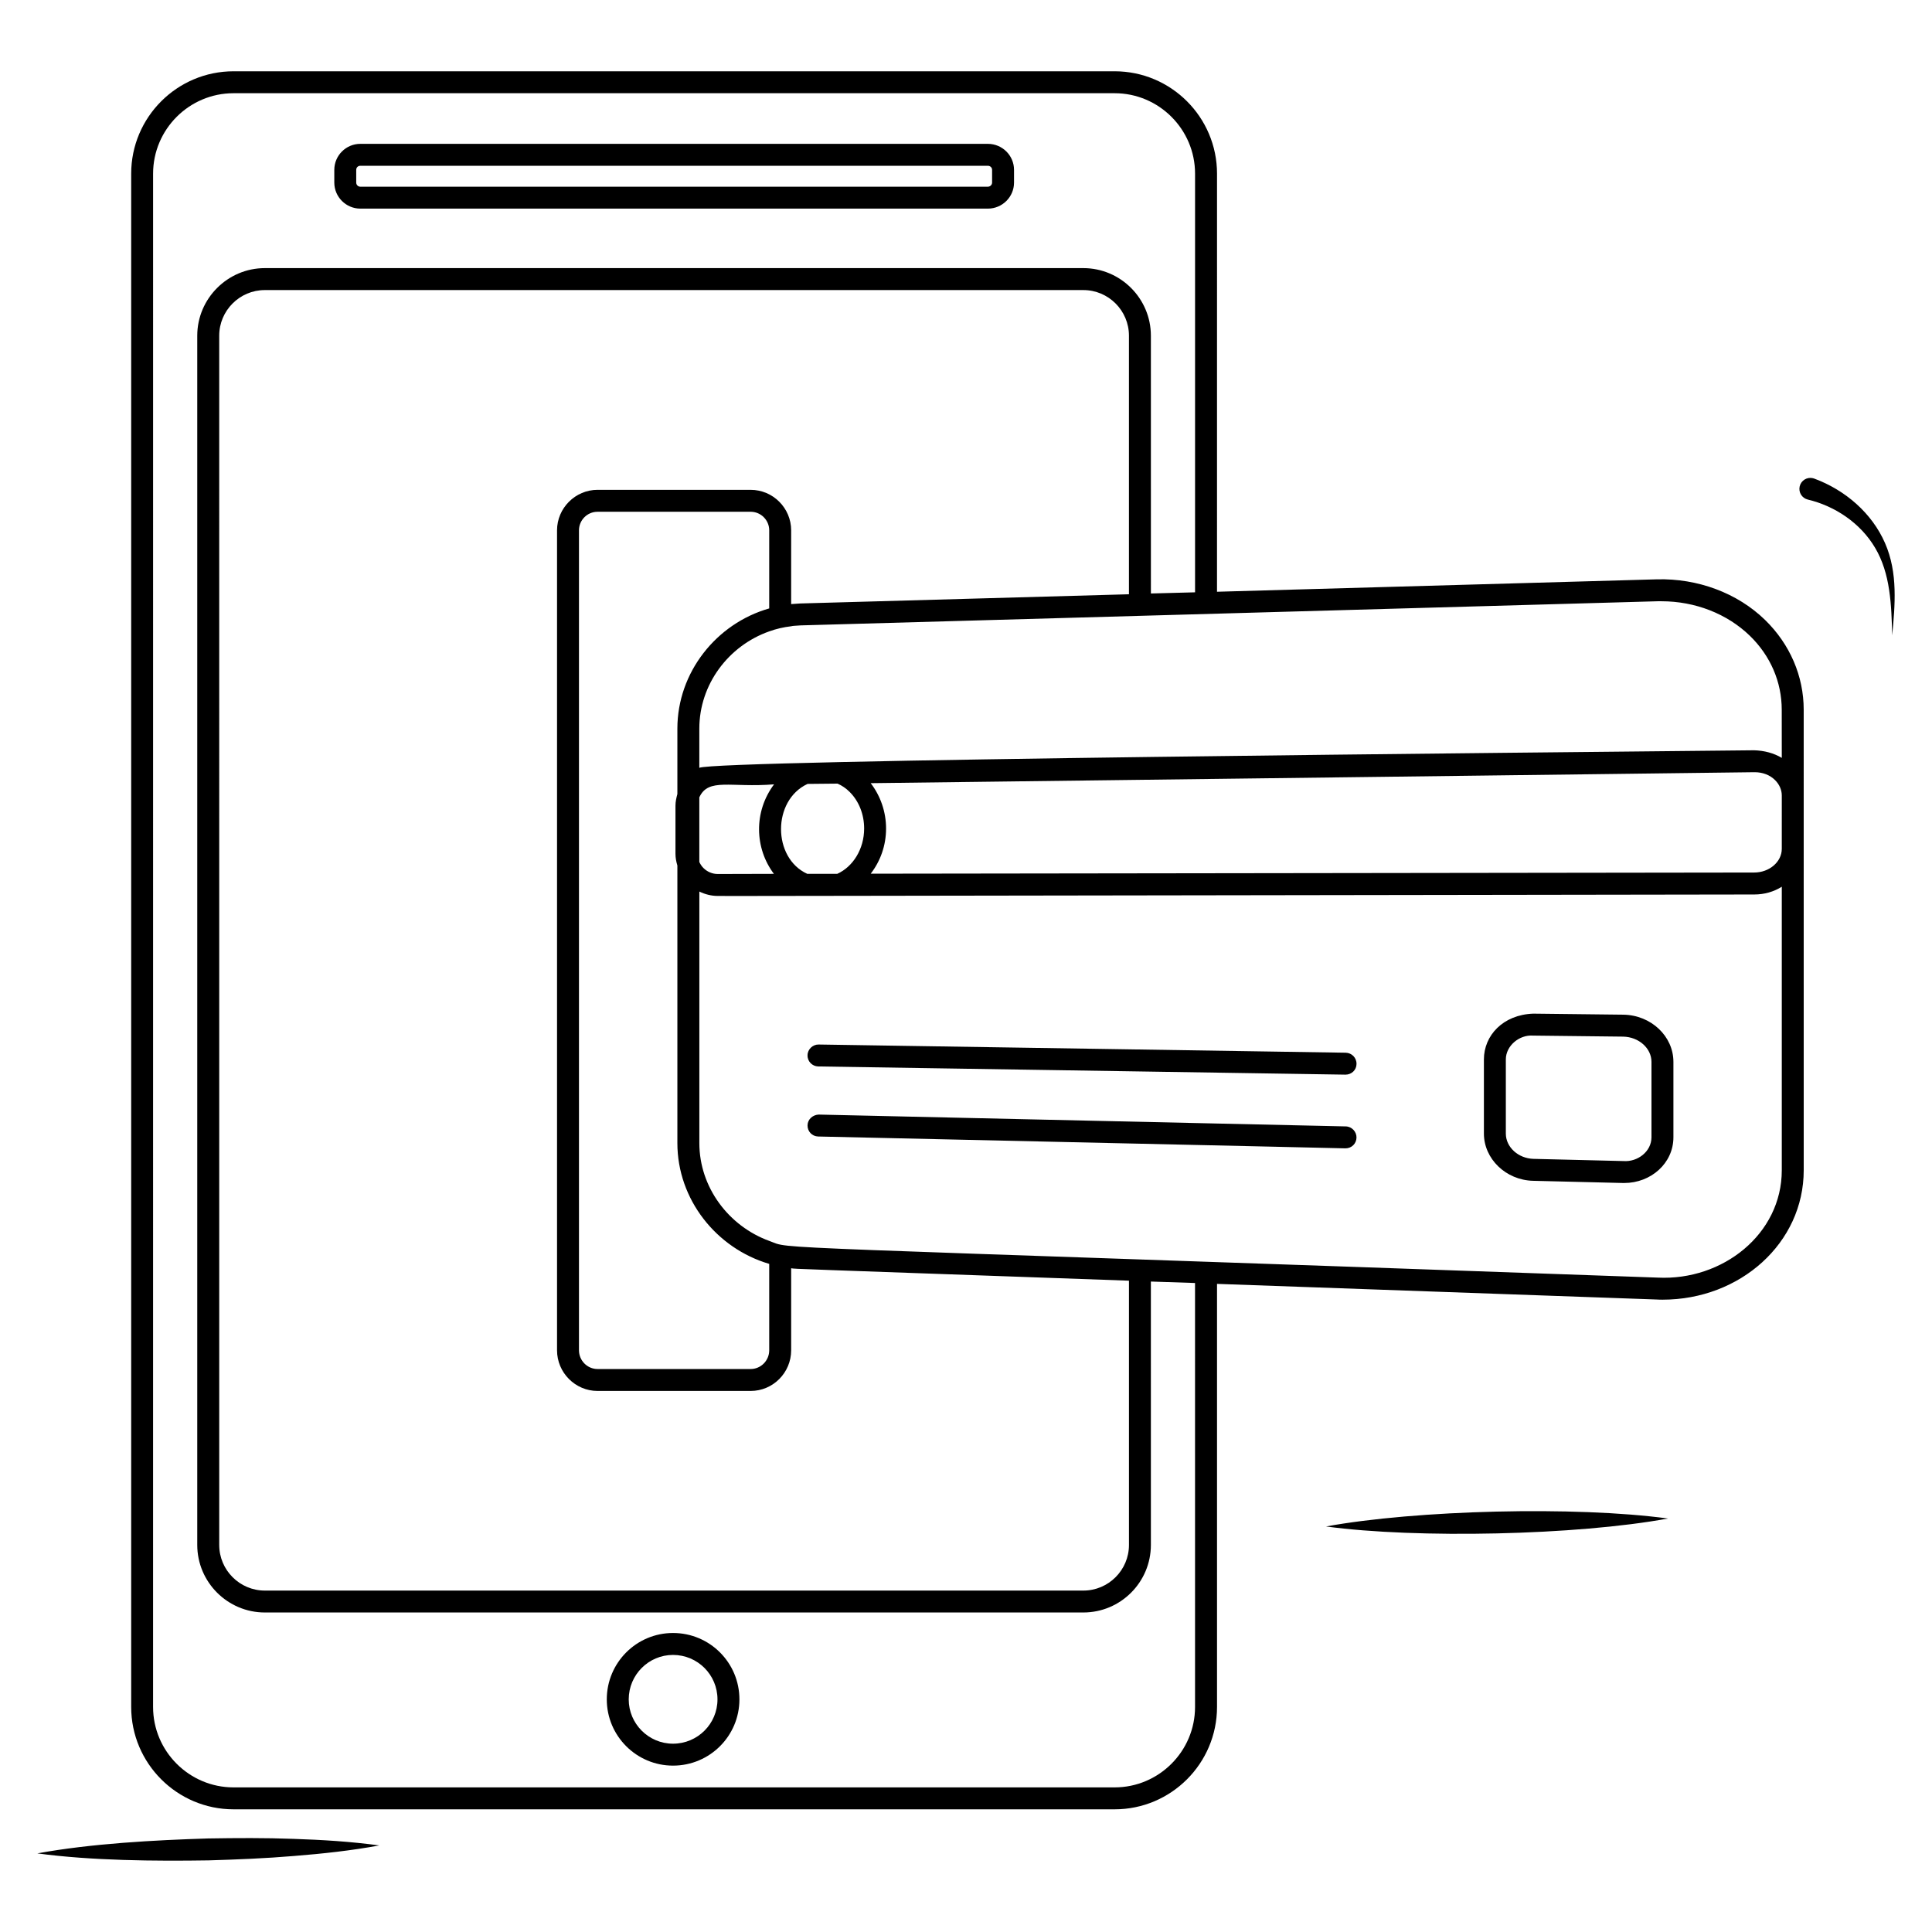<?xml version="1.0" encoding="UTF-8"?>
<!-- Uploaded to: ICON Repo, www.iconrepo.com, Generator: ICON Repo Mixer Tools -->
<svg fill="#000000" width="800px" height="800px" version="1.1" viewBox="144 144 512 512" xmlns="http://www.w3.org/2000/svg">
 <g>
  <path d="m199.14 631.21c-14.141 0.438-30.938 1.336-45.246 3.957 14.363 1.945 31.332 2.07 45.383 1.852 7.551-0.227 15.102-0.527 22.641-1.164 7.543-0.602 15.082-1.41 22.605-2.793-7.582-1.035-15.148-1.492-22.711-1.742-7.566-0.285-15.121-0.234-22.672-0.109z"/>
  <path d="m495.41 548.53c24.02 3.254 66.418 2.352 90.629-2.106-24.441-3.332-66.809-2.254-90.629 2.106z"/>
  <path d="m405.79 182.12h-166.3c-3.797 0-6.898 3.102-6.898 6.898v3.371c0 3.797 3.102 6.898 6.898 6.898h166.3c3.836 0 6.938-3.102 6.938-6.898v-3.371c0-3.797-3.102-6.898-6.938-6.898zm1.125 10.27c0 0.582-0.504 1.086-1.125 1.086h-166.3c-0.621 0-1.086-0.504-1.086-1.086v-3.371c0-0.621 0.465-1.086 1.086-1.086h166.3c0.621 0 1.125 0.465 1.125 1.086z"/>
  <path d="m322.36 576.76c-9.688 0-17.555 7.867-17.555 17.594 0 9.688 7.867 17.555 17.555 17.555 9.727 0 17.594-7.867 17.594-17.555 0-9.727-7.867-17.594-17.594-17.594zm0 29.336c-6.473 0-11.742-5.269-11.742-11.742 0-6.512 5.269-11.781 11.742-11.781 6.512 0 11.781 5.269 11.781 11.781 0 6.473-5.269 11.742-11.781 11.742z"/>
  <path d="m643.55 287.92c-3.441-7.891-10.484-14.027-18.75-17.086-0.105-0.035-0.242-0.082-0.355-0.109-1.566-0.371-3.137 0.594-3.508 2.16-0.371 1.566 0.594 3.133 2.16 3.508 7.148 1.699 13.965 6.203 17.859 12.84 1.953 3.293 3.09 7.125 3.676 11.07 0.602 3.953 0.715 8.016 0.816 12.066 0.383-4.035 0.758-8.082 0.629-12.199-0.117-4.102-0.797-8.316-2.527-12.25z"/>
  <path d="m611.77 308.3c-7.363-7.172-17.867-11.047-28.641-10.773l-116.61 3.293 0.004-110.8c0-14.957-12.168-27.129-27.129-27.129h-233.5c-14.961 0-27.129 12.168-27.129 27.129v406.34c0 14.957 12.168 27.129 27.129 27.129h233.5c14.961 0 27.129-12.168 27.129-27.129v-112.12l116.61 4.148c0.465 0.039 0.969 0.039 1.473 0.039 20.578 0 37.398-15.035 37.398-34.297l-0.004-122.04c0-8.914-3.641-17.359-10.23-23.793zm-151.07 288.06c0 11.742-9.574 21.316-21.316 21.316h-233.5c-11.742 0-21.316-9.574-21.316-21.316l0.004-406.34c0-11.742 9.574-21.316 21.316-21.316h233.5c11.742 0 21.316 9.574 21.316 21.316v110.95l-11.703 0.309-0.004-68.32c0-9.844-8.023-17.906-17.906-17.906h-216.91c-9.844 0-17.906 8.062-17.906 17.906v320.46c0 9.883 8.062 17.906 17.906 17.906h216.91c9.883 0 17.906-8.023 17.906-17.906l-0.004-69.797 11.703 0.387zm-117.77-322.55h-40.574c-5.891 0-10.734 4.844-10.734 10.734v217.3c0 5.93 4.844 10.773 10.734 10.773h40.574c5.93 0 10.734-4.844 10.734-10.773v-21.742c1.59 0.234-2.324 0 89.523 3.293v70.031c0 6.664-5.426 12.094-12.09 12.094h-216.91c-6.664 0-12.09-5.426-12.09-12.094l-0.004-320.46c0-6.664 5.426-12.094 12.09-12.094h216.91c6.664 0 12.09 5.426 12.09 12.094v68.52l-87.121 2.441c-0.699 0.039-1.395 0.078-2.285 0.156h-0.117l0.004-19.535c0-5.891-4.805-10.734-10.734-10.734zm6.164 101.77-14.844 0.039h-0.039c-1.434 0-2.789-0.582-3.797-1.59-0.465-0.465-0.812-1.008-1.086-1.59v-17.129c2.402-5.269 8.293-2.519 19.805-3.449-5.43 7.246-5.156 16.934-0.039 23.719zm-25.582-38.484v17.324c-0.27 1.008-0.504 2.016-0.504 3.102v12.75c0 1.047 0.195 2.094 0.504 3.102v73.555c0 14.957 10.348 27.902 24.34 32.012v22.902c0 2.715-2.207 4.961-4.922 4.961h-40.574c-2.711 0-4.922-2.246-4.922-4.961v-217.3c0-2.715 2.211-4.922 4.922-4.922h40.574c2.715 0 4.922 2.207 4.922 4.922v20.695c-14.027 3.992-24.34 16.973-24.34 31.855zm292.68 117.04c0 16.898-15.656 29.297-32.863 28.445-246.32-8.797-228.77-7.363-235.47-9.727-10.734-3.914-18.523-14.184-18.523-25.926v-66.656c1.512 0.734 3.18 1.164 4.883 1.164 0 0.039 10.387 0 274.69-0.387 2.676 0 5.191-0.734 7.285-2.055zm-258.18-102.39 7.945-0.078c1.164 0.504 2.246 1.242 3.176 2.172 2.481 2.441 3.875 5.969 3.875 9.727 0 5.465-2.984 10.152-7.129 12.012h-7.945c-9.262-4.223-9.301-19.492 0.078-23.832zm258.18 17.207c0 3.449-3.293 6.277-7.324 6.277l-234.12 0.309c2.519-3.254 4.07-7.402 4.07-11.977 0-4.457-1.512-8.68-4.07-12.012l234.16-2.906h0.117c2.094 0 4.031 0.734 5.387 2.094 1.125 1.125 1.781 2.559 1.781 4.07zm0-24.105c-2.133-1.277-4.652-1.938-7.324-2.016-55.652 0.582-275.43 2.559-279.54 4.648v-10.387c0-11.664 7.672-21.934 18.523-25.77 1.82-0.66 3.797-1.125 5.812-1.355 0.234-0.078 0.504-0.078 0.773-0.117 0.621-0.039 1.199-0.078 1.781-0.117 45.07-1.277 152-4.262 227.06-6.394h1.047c8.875 0 17.363 3.293 23.406 9.148 5.465 5.309 8.449 12.246 8.449 19.609z"/>
  <path d="m574.22 412.9-23.871-0.273c-8.062 0.273-13.098 5.812-13.098 12.129v19.648c0 6.703 5.812 12.324 12.984 12.52l23.871 0.582h0.348c7.016 0 13.02-5.191 13.02-12.129v-19.961c0-6.82-5.93-12.398-13.254-12.516zm7.438 32.477c0 3.836-3.719 6.59-7.402 6.316l-23.871-0.582c-4.031-0.117-7.324-3.102-7.324-6.703v-19.648c0-3.606 3.566-6.59 7.207-6.316l23.871 0.273c4.148 0.078 7.519 3.062 7.519 6.703z"/>
  <path d="m500.62 422.98c-117.41-1.824-138.43-2.152-139.67-2.172-1.512-0.039-2.945 1.242-2.945 2.867-0.039 1.59 1.238 2.906 2.828 2.945 11.379 0.176 14.129 0.219 139.71 2.172h0.039c1.59 0 2.906-1.242 2.906-2.828 0.039-1.625-1.238-2.945-2.867-2.984z"/>
  <path d="m500.66 442.51c-115.13-2.559-61.859-1.391-139.71-3.137-1.551 0.078-2.906 1.242-2.945 2.828-0.039 1.629 1.199 2.945 2.828 2.984 199.68 4.465 81.242 1.824 139.67 3.137h0.078c1.59 0 2.867-1.238 2.906-2.828 0.039-1.586-1.238-2.941-2.828-2.984z"/>
 </g>
</svg>